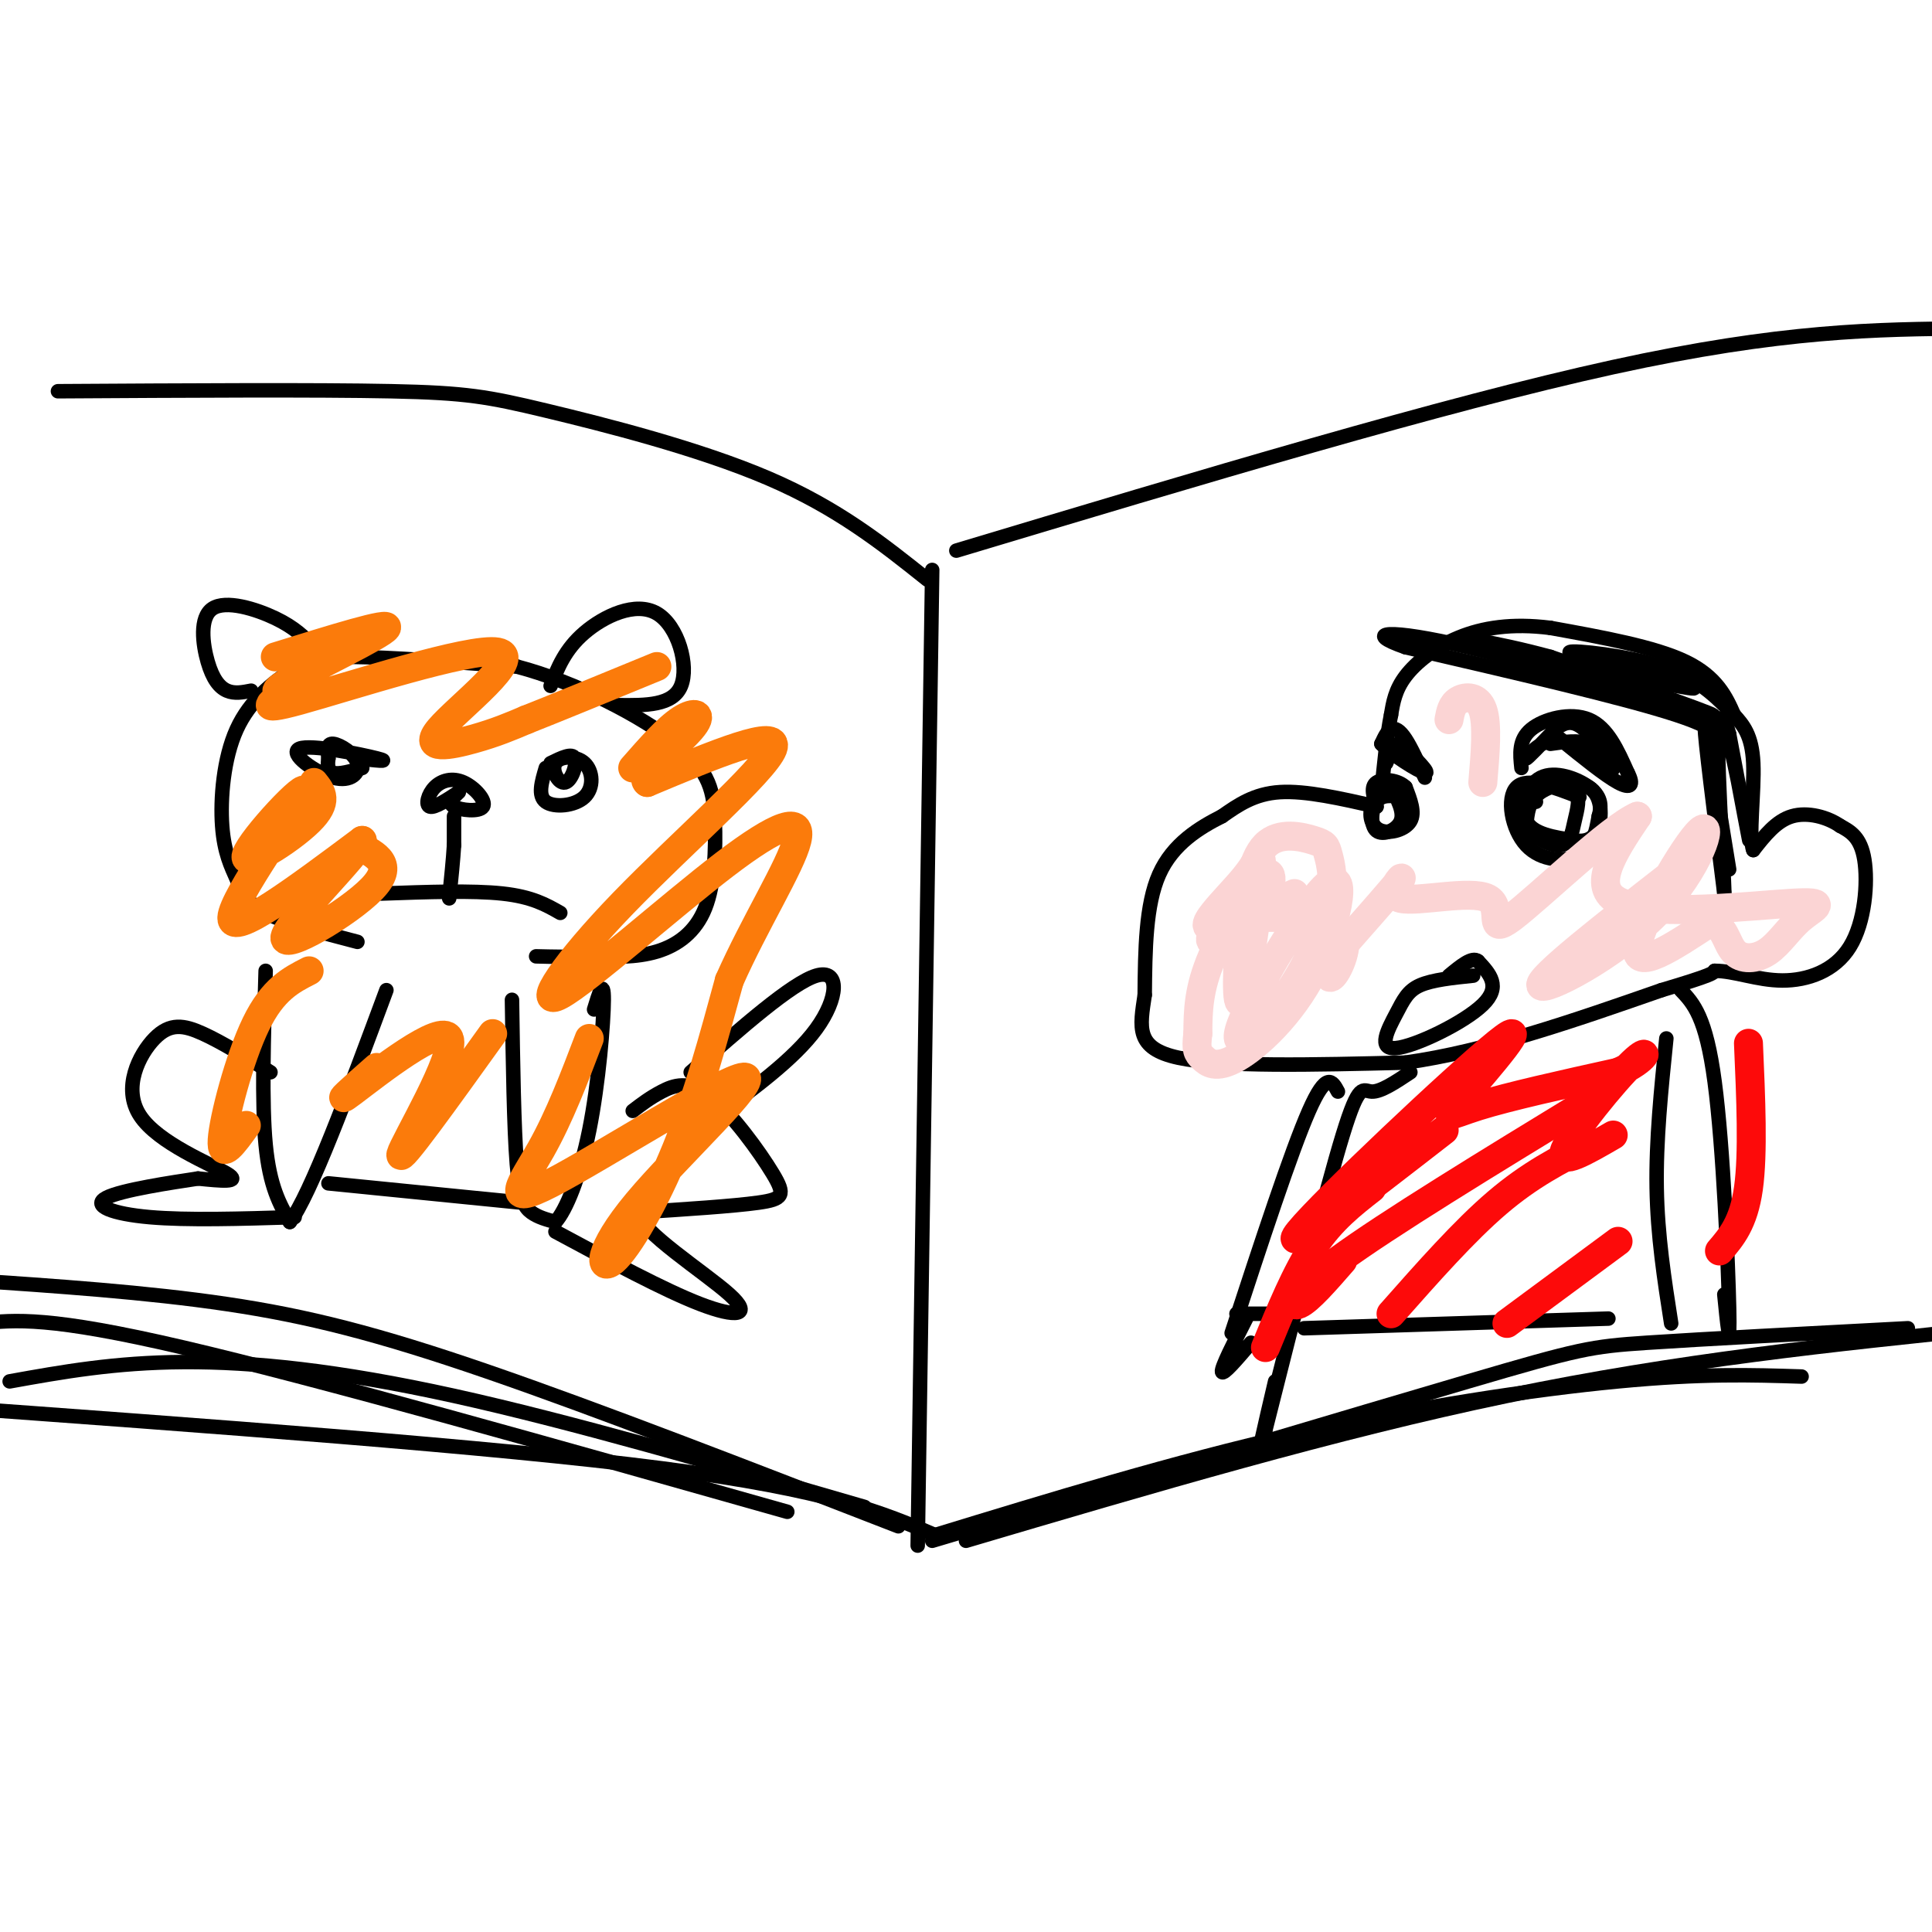 <svg viewBox='0 0 400 400' version='1.1' xmlns='http://www.w3.org/2000/svg' xmlns:xlink='http://www.w3.org/1999/xlink'><g fill='none' stroke='rgb(0,0,0)' stroke-width='3' stroke-linecap='round' stroke-linejoin='round'><path d='M193,118c0.000,0.000 -3.000,202.000 -3,202'/><path d='M192,120c-9.286,-7.411 -18.571,-14.821 -33,-21c-14.429,-6.179 -34.000,-11.125 -46,-14c-12.000,-2.875 -16.429,-3.679 -32,-4c-15.571,-0.321 -42.286,-0.161 -69,0'/><path d='M186,316c-31.089,-12.067 -62.178,-24.133 -85,-32c-22.822,-7.867 -37.378,-11.533 -54,-14c-16.622,-2.467 -35.311,-3.733 -54,-5'/><path d='M193,319c43.956,-13.111 87.911,-26.222 111,-33c23.089,-6.778 25.311,-7.222 37,-8c11.689,-0.778 32.844,-1.889 54,-3'/><path d='M198,114c50.500,-15.167 101.000,-30.333 136,-38c35.000,-7.667 54.500,-7.833 74,-8'/><path d='M193,318c25.067,-7.667 50.133,-15.333 75,-21c24.867,-5.667 49.533,-9.333 67,-11c17.467,-1.667 27.733,-1.333 38,-1'/><path d='M194,318c-11.083,-4.750 -22.167,-9.500 -57,-14c-34.833,-4.500 -93.417,-8.750 -152,-13'/><path d='M179,312c-30.467,-8.844 -60.933,-17.689 -85,-23c-24.067,-5.311 -41.733,-7.089 -56,-7c-14.267,0.089 -25.133,2.044 -36,4'/><path d='M163,313c-48.583,-13.750 -97.167,-27.500 -125,-34c-27.833,-6.500 -34.917,-5.750 -42,-5'/><path d='M200,319c38.333,-11.333 76.667,-22.667 112,-30c35.333,-7.333 67.667,-10.667 100,-14'/><path d='M285,167c-7.333,-1.667 -14.667,-3.333 -20,-3c-5.333,0.333 -8.667,2.667 -12,5'/><path d='M253,169c-4.622,2.333 -10.178,5.667 -13,12c-2.822,6.333 -2.911,15.667 -3,25'/><path d='M237,206c-1.000,6.733 -2.000,11.067 7,13c9.000,1.933 28.000,1.467 47,1'/><path d='M291,220c16.667,-2.333 34.833,-8.667 53,-15'/><path d='M344,205c10.667,-3.167 10.833,-3.583 11,-4'/><path d='M355,201c4.088,-0.006 8.807,1.978 14,2c5.193,0.022 10.860,-1.917 14,-7c3.140,-5.083 3.754,-13.309 3,-18c-0.754,-4.691 -2.877,-5.845 -5,-7'/><path d='M381,171c-2.644,-1.844 -6.756,-2.956 -10,-2c-3.244,0.956 -5.622,3.978 -8,7'/><path d='M363,176c-1.067,-2.467 0.267,-12.133 0,-18c-0.267,-5.867 -2.133,-7.933 -4,-10'/><path d='M359,148c-1.600,-3.689 -3.600,-7.911 -10,-11c-6.400,-3.089 -17.200,-5.044 -28,-7'/><path d='M321,130c-8.012,-1.012 -14.042,-0.042 -19,2c-4.958,2.042 -8.845,5.155 -11,8c-2.155,2.845 -2.577,5.423 -3,8'/><path d='M288,148c-0.833,4.000 -1.417,10.000 -2,16'/><path d='M315,159c-0.311,-2.911 -0.622,-5.822 2,-8c2.622,-2.178 8.178,-3.622 12,-2c3.822,1.622 5.911,6.311 8,11'/><path d='M337,160c1.333,2.556 0.667,3.444 -2,2c-2.667,-1.444 -7.333,-5.222 -12,-9'/><path d='M323,153c-3.689,-0.244 -6.911,3.644 -7,4c-0.089,0.356 2.956,-2.822 6,-6'/><path d='M322,151c1.869,-1.464 3.542,-2.125 6,0c2.458,2.125 5.702,7.036 6,8c0.298,0.964 -2.351,-2.018 -5,-5'/><path d='M329,154c-2.167,-0.833 -5.083,-0.417 -8,0'/><path d='M295,161c-1.400,-3.089 -2.800,-6.178 -4,-8c-1.200,-1.822 -2.200,-2.378 -3,-2c-0.800,0.378 -1.400,1.689 -2,3'/><path d='M286,154c1.911,2.067 7.689,5.733 9,6c1.311,0.267 -1.844,-2.867 -5,-6'/><path d='M290,154c-1.333,-0.333 -2.167,1.833 -3,4'/><path d='M327,165c-5.417,-2.095 -10.833,-4.190 -13,-2c-2.167,2.190 -1.083,8.667 2,12c3.083,3.333 8.167,3.524 11,2c2.833,-1.524 3.417,-4.762 4,-8'/><path d='M331,169c0.692,-2.344 0.423,-4.206 -2,-6c-2.423,-1.794 -6.998,-3.522 -10,-2c-3.002,1.522 -4.429,6.292 -3,9c1.429,2.708 5.715,3.354 10,4'/><path d='M326,174c2.651,0.418 4.278,-0.537 5,-3c0.722,-2.463 0.541,-6.432 -2,-8c-2.541,-1.568 -7.440,-0.734 -10,1c-2.560,1.734 -2.780,4.367 -3,7'/><path d='M316,171c0.965,2.199 4.877,4.198 7,4c2.123,-0.198 2.456,-2.592 3,-5c0.544,-2.408 1.298,-4.831 0,-6c-1.298,-1.169 -4.649,-1.085 -8,-1'/><path d='M318,163c-1.333,0.333 -0.667,1.667 0,3'/><path d='M290,165c-1.952,-0.274 -3.905,-0.548 -5,1c-1.095,1.548 -1.333,4.917 0,6c1.333,1.083 4.238,-0.119 5,-2c0.762,-1.881 -0.619,-4.440 -2,-7'/><path d='M288,163c-1.238,-0.490 -3.332,1.786 -4,4c-0.668,2.214 0.089,4.365 2,5c1.911,0.635 4.974,-0.247 6,-2c1.026,-1.753 0.013,-4.376 -1,-7'/><path d='M291,163c-1.489,-1.533 -4.711,-1.867 -6,-1c-1.289,0.867 -0.644,2.933 0,5'/><path d='M305,202c-4.228,0.435 -8.456,0.871 -11,2c-2.544,1.129 -3.404,2.952 -5,6c-1.596,3.048 -3.930,7.321 0,7c3.930,-0.321 14.123,-5.234 18,-9c3.877,-3.766 1.439,-6.383 -1,-9'/><path d='M306,199c-1.167,-1.000 -3.583,1.000 -6,3'/><path d='M292,222c-3.067,2.044 -6.133,4.089 -8,4c-1.867,-0.089 -2.533,-2.311 -6,9c-3.467,11.311 -9.733,36.156 -16,61'/><path d='M262,296c-2.333,8.500 -0.167,-0.750 2,-10'/><path d='M348,205c2.600,2.733 5.200,5.467 7,19c1.800,13.533 2.800,37.867 3,47c0.200,9.133 -0.400,3.067 -1,-3'/><path d='M345,215c-1.083,10.583 -2.167,21.167 -2,31c0.167,9.833 1.583,18.917 3,28'/><path d='M277,226c-1.167,-2.167 -2.333,-4.333 -6,4c-3.667,8.333 -9.833,27.167 -16,46'/><path d='M256,272c0.000,0.000 8.000,0.000 8,0'/><path d='M258,273c-2.583,5.083 -5.167,10.167 -5,11c0.167,0.833 3.083,-2.583 6,-6'/><path d='M270,275c0.000,0.000 63.000,-2.000 63,-2'/><path d='M358,180c-2.417,-14.917 -4.833,-29.833 -5,-29c-0.167,0.833 1.917,17.417 4,34'/><path d='M357,185c-0.012,-4.560 -2.042,-32.958 -1,-36c1.042,-3.042 5.155,19.274 6,24c0.845,4.726 -1.577,-8.137 -4,-21'/><path d='M358,152c-0.833,-3.333 -0.917,-1.167 -1,1'/><path d='M355,155c1.333,-1.750 2.667,-3.500 -8,-7c-10.667,-3.500 -33.333,-8.750 -56,-14'/><path d='M291,134c-9.095,-3.143 -3.833,-4.000 13,0c16.833,4.000 45.238,12.857 50,14c4.762,1.143 -14.119,-5.429 -33,-12'/><path d='M321,136c-11.321,-3.107 -23.125,-4.875 -16,-3c7.125,1.875 33.179,7.393 42,9c8.821,1.607 0.411,-0.696 -8,-3'/><path d='M339,139c-5.369,-1.440 -14.792,-3.542 -14,-4c0.792,-0.458 11.798,0.726 19,3c7.202,2.274 10.601,5.637 14,9'/><path d='M55,201c-0.417,13.667 -0.833,27.333 0,36c0.833,8.667 2.917,12.333 5,16'/><path d='M60,253c4.167,-5.333 12.083,-26.667 20,-48'/><path d='M106,207c0.200,13.289 0.400,26.578 1,34c0.600,7.422 1.600,8.978 3,10c1.400,1.022 3.200,1.511 5,2'/><path d='M115,253c2.155,-2.357 5.042,-9.250 7,-19c1.958,-9.750 2.988,-22.357 3,-27c0.012,-4.643 -0.994,-1.321 -2,2'/><path d='M56,222c-5.029,-3.104 -10.057,-6.207 -14,-8c-3.943,-1.793 -6.799,-2.274 -10,1c-3.201,3.274 -6.746,10.305 -3,16c3.746,5.695 14.785,10.056 18,12c3.215,1.944 -1.392,1.472 -6,1'/><path d='M41,244c-5.405,0.821 -15.917,2.375 -19,4c-3.083,1.625 1.262,3.321 9,4c7.738,0.679 18.869,0.339 30,0'/><path d='M131,230c1.781,-1.364 3.563,-2.727 6,-4c2.437,-1.273 5.530,-2.455 10,1c4.470,3.455 10.319,11.545 13,16c2.681,4.455 2.195,5.273 -3,6c-5.195,0.727 -15.097,1.364 -25,2'/><path d='M132,251c0.429,3.857 14.000,12.500 19,17c5.000,4.500 1.429,4.857 -6,2c-7.429,-2.857 -18.714,-8.929 -30,-15'/><path d='M74,195c-7.446,-1.939 -14.892,-3.877 -19,-6c-4.108,-2.123 -4.879,-4.430 -6,-7c-1.121,-2.570 -2.593,-5.401 -3,-11c-0.407,-5.599 0.252,-13.965 3,-20c2.748,-6.035 7.586,-9.740 11,-12c3.414,-2.260 5.404,-3.074 13,-3c7.596,0.074 20.798,1.037 34,2'/><path d='M107,138c12.247,3.217 25.865,10.260 33,16c7.135,5.740 7.789,10.178 8,16c0.211,5.822 -0.020,13.029 -2,18c-1.980,4.971 -5.709,7.706 -10,9c-4.291,1.294 -9.146,1.147 -14,1'/><path d='M122,198c-4.167,0.167 -7.583,0.083 -11,0'/><path d='M65,134c-1.963,-2.024 -3.927,-4.048 -8,-6c-4.073,-1.952 -10.257,-3.833 -13,-2c-2.743,1.833 -2.046,7.378 -1,11c1.046,3.622 2.442,5.321 4,6c1.558,0.679 3.279,0.340 5,0'/><path d='M114,142c1.488,-3.774 2.976,-7.548 7,-11c4.024,-3.452 10.583,-6.583 15,-4c4.417,2.583 6.690,10.881 5,15c-1.690,4.119 -7.345,4.060 -13,4'/><path d='M74,157c3.664,0.423 7.328,0.846 4,0c-3.328,-0.846 -13.649,-2.962 -16,-2c-2.351,0.962 3.267,5.000 7,6c3.733,1.000 5.582,-1.038 5,-3c-0.582,-1.962 -3.595,-3.846 -5,-4c-1.405,-0.154 -1.203,1.423 -1,3'/><path d='M68,157c-0.200,1.178 -0.200,2.622 1,3c1.200,0.378 3.600,-0.311 6,-1'/><path d='M113,159c-0.855,2.871 -1.709,5.742 0,7c1.709,1.258 5.982,0.903 8,-1c2.018,-1.903 1.781,-5.352 0,-7c-1.781,-1.648 -5.106,-1.493 -6,0c-0.894,1.493 0.644,4.325 2,4c1.356,-0.325 2.530,-3.807 2,-5c-0.530,-1.193 -2.765,-0.096 -5,1'/><path d='M95,164c-1.179,1.118 -2.359,2.236 -1,3c1.359,0.764 5.256,1.174 6,0c0.744,-1.174 -1.667,-3.933 -4,-5c-2.333,-1.067 -4.590,-0.441 -6,1c-1.410,1.441 -1.974,3.697 -1,4c0.974,0.303 3.487,-1.349 6,-3'/><path d='M94,169c0.000,0.000 0.000,6.000 0,6'/><path d='M94,175c-0.167,2.833 -0.583,6.917 -1,11'/><path d='M79,185c9.417,-0.333 18.833,-0.667 25,0c6.167,0.667 9.083,2.333 12,4'/><path d='M68,245c0.000,0.000 40.000,4.000 40,4'/><path d='M143,222c10.489,-9.244 20.978,-18.489 26,-20c5.022,-1.511 4.578,4.711 0,11c-4.578,6.289 -13.289,12.644 -22,19'/></g>
<g fill='none' stroke='rgb(253,10,10)' stroke-width='6' stroke-linecap='round' stroke-linejoin='round'><path d='M335,257c0.000,0.000 -23.000,17.000 -23,17'/><path d='M329,237c-6.083,3.083 -12.167,6.167 -19,12c-6.833,5.833 -14.417,14.417 -22,23'/><path d='M329,228c-20.867,12.733 -41.733,25.467 -52,33c-10.267,7.533 -9.933,9.867 -8,9c1.933,-0.867 5.467,-4.933 9,-9'/><path d='M299,234c-17.512,13.598 -35.024,27.196 -30,21c5.024,-6.196 32.584,-32.187 41,-39c8.416,-6.813 -2.311,5.550 -7,11c-4.689,5.450 -3.340,3.986 3,2c6.340,-1.986 17.670,-4.493 29,-7'/><path d='M335,222c6.119,-2.643 6.917,-5.750 3,-2c-3.917,3.750 -12.548,14.357 -14,18c-1.452,3.643 4.274,0.321 10,-3'/><path d='M362,216c0.500,11.417 1.000,22.833 0,30c-1.000,7.167 -3.500,10.083 -6,13'/><path d='M284,246c-4.167,3.250 -8.333,6.500 -12,12c-3.667,5.500 -6.833,13.250 -10,21'/></g>
<g fill='none' stroke='rgb(251,212,212)' stroke-width='6' stroke-linecap='round' stroke-linejoin='round'><path d='M346,181c-13.729,10.705 -27.458,21.410 -27,23c0.458,1.590 15.102,-5.935 24,-15c8.898,-9.065 12.049,-19.671 9,-17c-3.049,2.671 -12.300,18.620 -13,24c-0.700,5.380 7.150,0.190 15,-5'/><path d='M354,191c3.110,0.489 3.385,4.211 5,6c1.615,1.789 4.571,1.645 7,0c2.429,-1.645 4.332,-4.791 7,-7c2.668,-2.209 6.103,-3.479 -2,-3c-8.103,0.479 -27.744,2.708 -35,0c-7.256,-2.708 -2.128,-10.354 3,-18'/><path d='M339,169c-5.425,2.244 -20.487,16.856 -26,21c-5.513,4.144 -1.478,-2.178 -5,-4c-3.522,-1.822 -14.602,0.856 -18,0c-3.398,-0.856 0.886,-5.244 0,-4c-0.886,1.244 -6.943,8.122 -13,15'/><path d='M277,197c-2.493,3.951 -2.224,6.329 -1,5c1.224,-1.329 3.405,-6.366 2,-9c-1.405,-2.634 -6.394,-2.865 -11,-3c-4.606,-0.135 -8.828,-0.174 -12,1c-3.172,1.174 -5.295,3.560 -4,4c1.295,0.440 6.007,-1.068 9,-5c2.993,-3.932 4.267,-10.289 2,-9c-2.267,1.289 -8.076,10.226 -11,17c-2.924,6.774 -2.962,11.387 -3,16'/><path d='M248,214c-0.438,3.427 -0.033,3.995 1,5c1.033,1.005 2.694,2.448 7,0c4.306,-2.448 11.257,-8.787 16,-18c4.743,-9.213 7.278,-21.302 3,-18c-4.278,3.302 -15.369,21.994 -18,29c-2.631,7.006 3.199,2.327 8,-4c4.801,-6.327 8.574,-14.303 10,-20c1.426,-5.697 0.506,-9.115 0,-11c-0.506,-1.885 -0.598,-2.238 -3,-3c-2.402,-0.762 -7.115,-1.932 -10,1c-2.885,2.932 -3.943,9.966 -5,17'/><path d='M257,192c-1.029,7.489 -1.101,17.711 0,15c1.101,-2.711 3.375,-18.356 4,-25c0.625,-6.644 -0.400,-4.286 -2,-2c-1.600,2.286 -3.777,4.500 -6,7c-2.223,2.500 -4.492,5.286 -2,5c2.492,-0.286 9.746,-3.643 17,-7'/><path d='M307,162c0.511,-6.022 1.022,-12.044 0,-15c-1.022,-2.956 -3.578,-2.844 -5,-2c-1.422,0.844 -1.711,2.422 -2,4'/></g>
<g fill='none' stroke='rgb(251,123,11)' stroke-width='6' stroke-linecap='round' stroke-linejoin='round'><path d='M102,214c-9.786,13.637 -19.571,27.274 -19,25c0.571,-2.274 11.500,-20.458 10,-24c-1.500,-3.542 -15.429,7.560 -20,11c-4.571,3.440 0.214,-0.780 5,-5'/><path d='M64,201c-3.756,1.911 -7.511,3.822 -11,11c-3.489,7.178 -6.711,19.622 -7,24c-0.289,4.378 2.356,0.689 5,-3'/><path d='M122,215c-3.077,8.085 -6.155,16.169 -10,23c-3.845,6.831 -8.458,12.408 2,7c10.458,-5.408 35.987,-21.803 40,-22c4.013,-0.197 -13.491,15.803 -22,26c-8.509,10.197 -8.022,14.592 -5,12c3.022,-2.592 8.578,-12.169 13,-23c4.422,-10.831 7.711,-22.915 11,-35'/><path d='M151,203c5.215,-11.803 12.753,-23.810 14,-29c1.247,-5.190 -3.796,-3.562 -15,5c-11.204,8.562 -28.570,24.058 -34,27c-5.430,2.942 1.077,-6.669 13,-19c11.923,-12.331 29.264,-27.380 31,-32c1.736,-4.620 -12.132,1.190 -26,7'/><path d='M134,162c-1.988,-1.167 6.042,-7.583 9,-11c2.958,-3.417 0.845,-3.833 -2,-2c-2.845,1.833 -6.423,5.917 -10,10'/><path d='M65,162c1.576,1.962 3.152,3.923 -1,8c-4.152,4.077 -14.030,10.268 -13,7c1.030,-3.268 12.970,-15.995 12,-13c-0.970,2.995 -14.848,21.713 -15,26c-0.152,4.287 13.424,-5.856 27,-16'/><path d='M75,174c-0.548,2.536 -15.417,16.875 -16,20c-0.583,3.125 13.119,-4.964 18,-10c4.881,-5.036 0.940,-7.018 -3,-9'/><path d='M57,136c11.990,-3.729 23.980,-7.459 23,-6c-0.980,1.459 -14.928,8.106 -20,11c-5.072,2.894 -1.266,2.035 -2,3c-0.734,0.965 -6.006,3.753 4,1c10.006,-2.753 35.290,-11.047 41,-10c5.710,1.047 -8.155,11.436 -12,16c-3.845,4.564 2.330,3.304 7,2c4.670,-1.304 7.835,-2.652 11,-4'/><path d='M109,149c6.333,-2.500 16.667,-6.750 27,-11'/></g>
</svg>